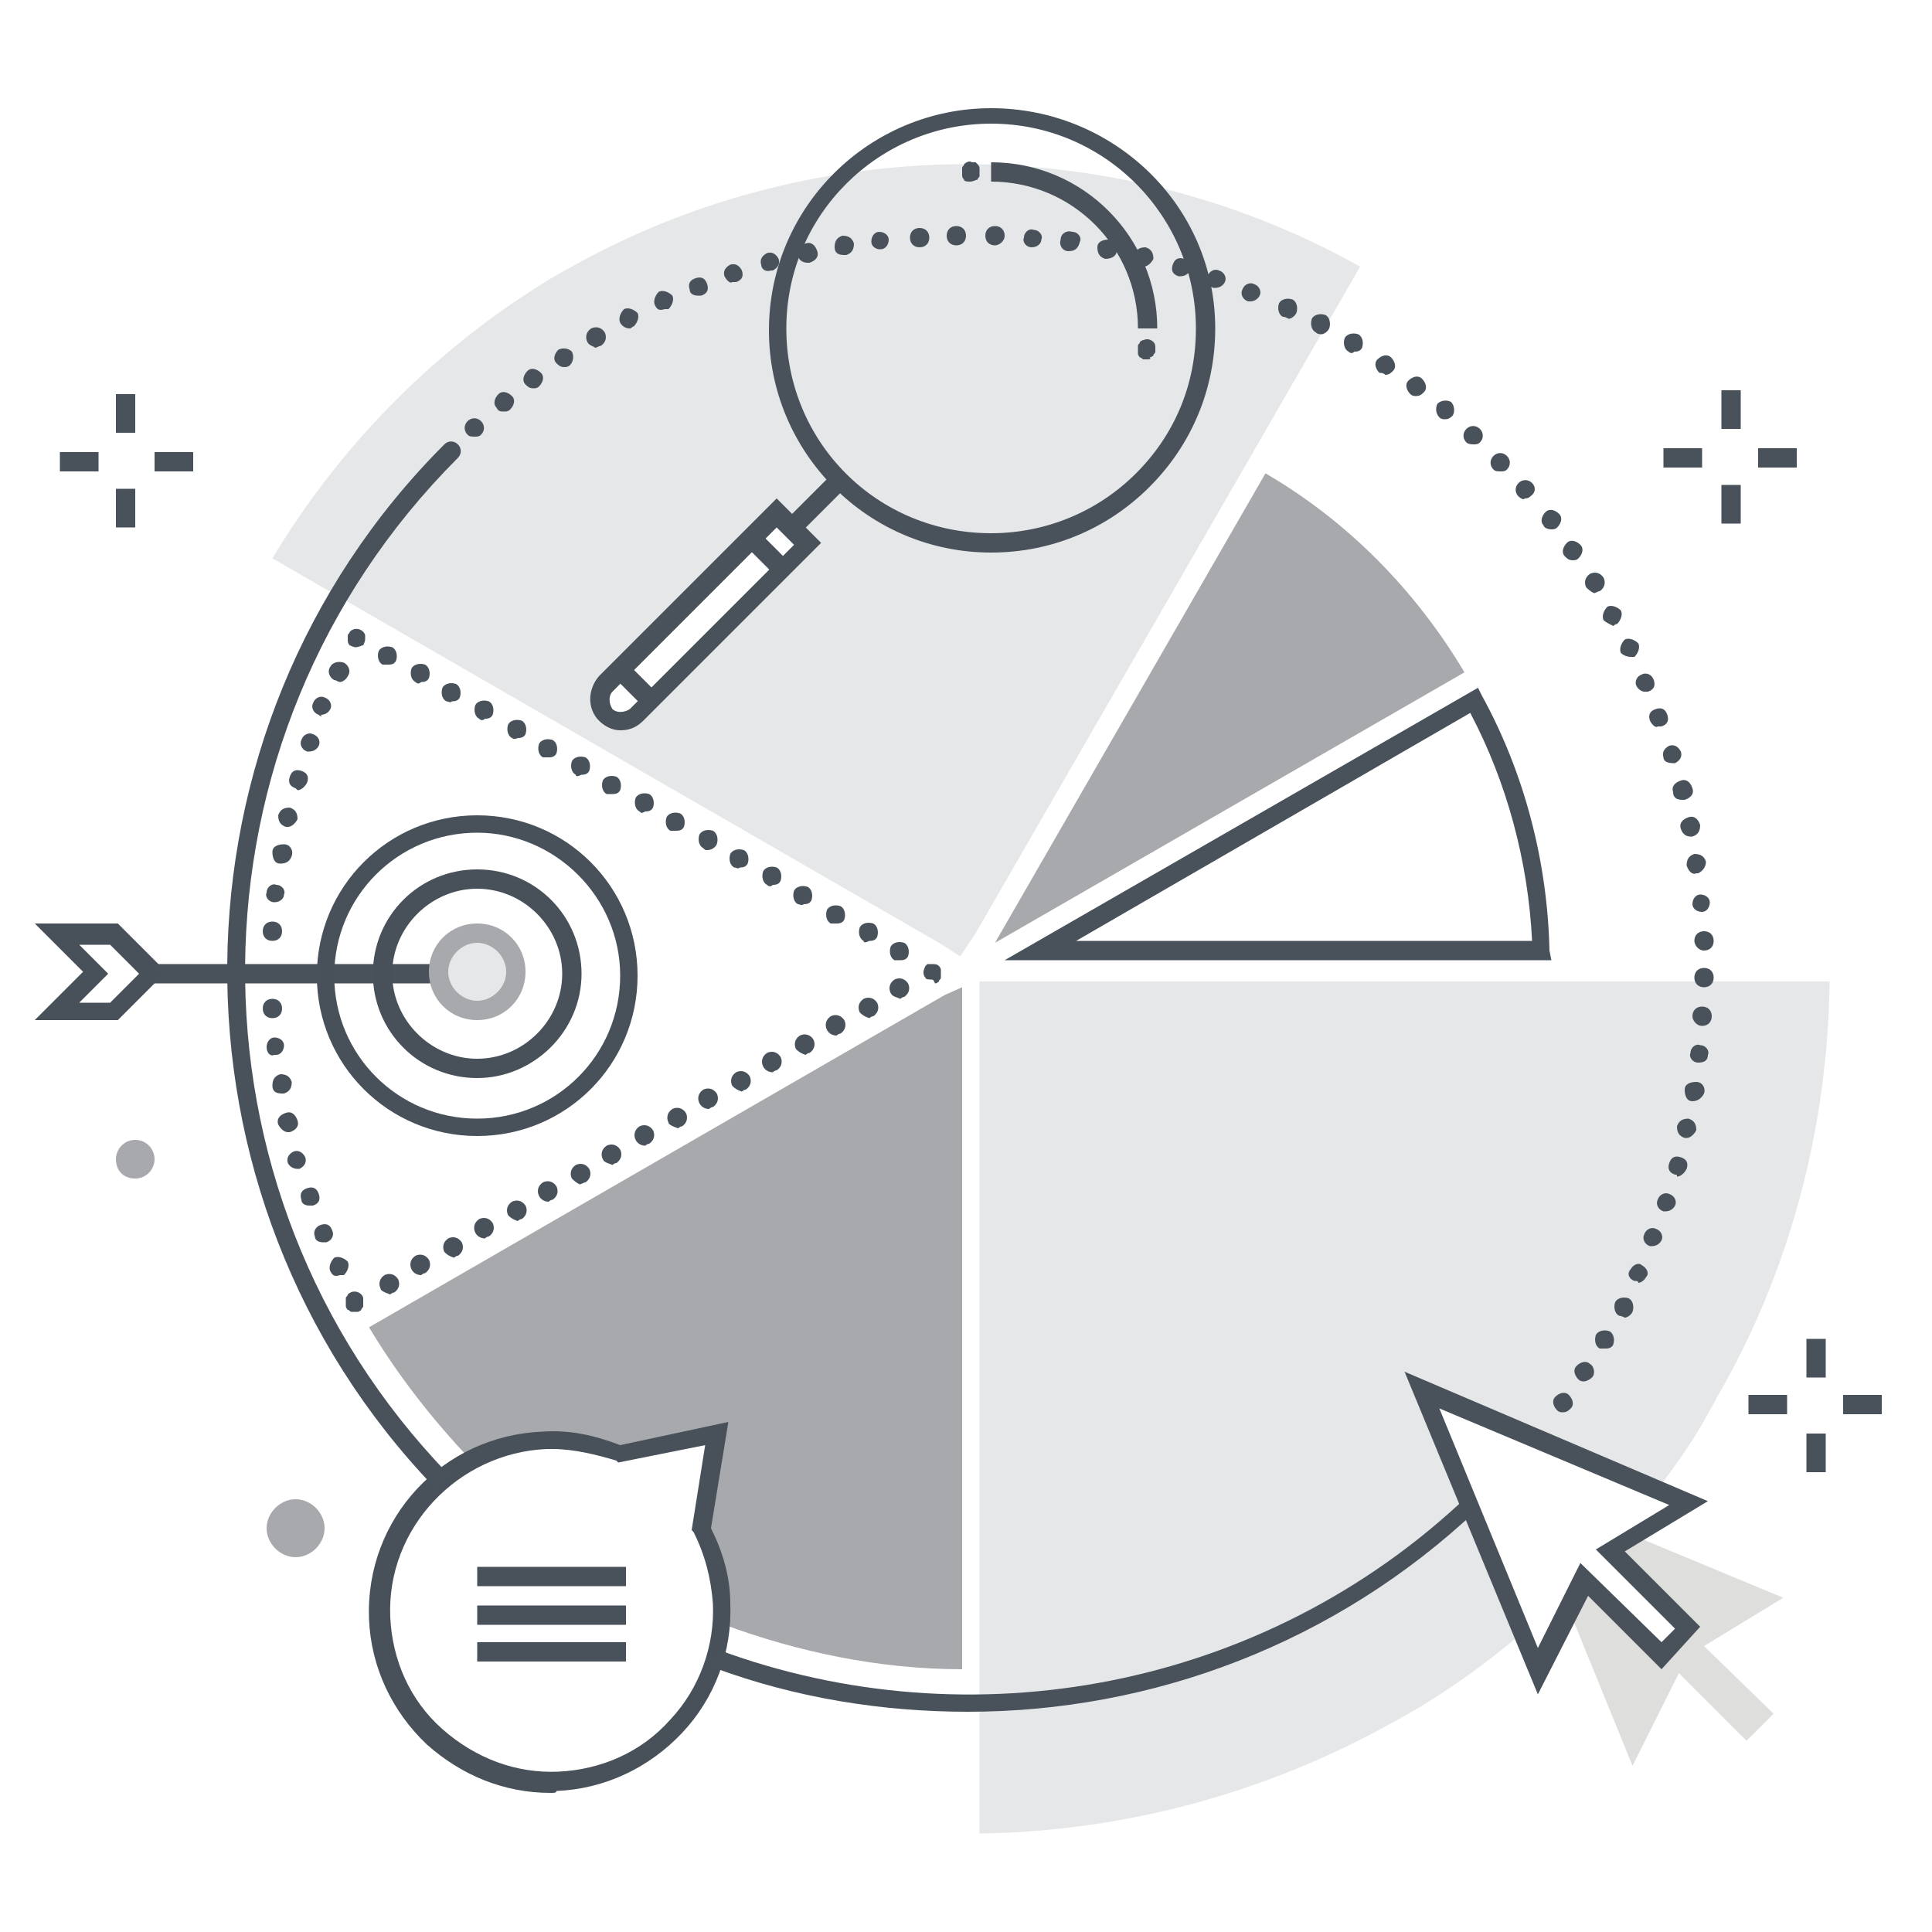 <?xml version="1.0" encoding="utf-8"?>
<!-- Generator: Adobe Illustrator 19.2.1, SVG Export Plug-In . SVG Version: 6.00 Build 0)  -->
<svg version="1.1" id="Layer_1" xmlns="http://www.w3.org/2000/svg" xmlns:xlink="http://www.w3.org/1999/xlink" x="0px" y="0px"
	 viewBox="0 0 100 100" style="enable-background:new 0 0 100 100;" xml:space="preserve">
<style type="text/css">
	.st0{fill:#DFE0E0;}
	.st1{fill:#49525B;}
	.st2{fill:#CDBBAE;}
	.st3{fill:#5986AF;}
	.st4{fill:#48515A;}
	.st5{fill:#E6E7E8;}
	.st6{fill:#A7A9AC;}
	.st7{fill:#DEDEDD;}
</style>
<g>
	<rect x="7.4" y="49.9" class="st1" width="19.2" height="1"/>
	<path class="st4" d="M24.7,58.8c-4.6,0-8.3-3.7-8.3-8.3s3.7-8.3,8.3-8.3s8.3,3.7,8.3,8.3S29.3,58.8,24.7,58.8 M24.7,43.1
		c-4.1,0-7.4,3.3-7.4,7.4s3.3,7.4,7.4,7.4s7.4-3.3,7.4-7.4S28.7,43.1,24.7,43.1 M24.7,55.8c-3,0-5.4-2.4-5.4-5.4s2.4-5.4,5.4-5.4
		s5.4,2.4,5.4,5.4S27.6,55.8,24.7,55.8 M24.7,46c-2.4,0-4.4,2-4.4,4.4c0,2.4,2,4.4,4.4,4.4s4.4-2,4.4-4.4C29.1,48,27.1,46,24.7,46"
		/>
	<path class="st5" d="M24.7,48.4c-1.1,0-2,0.9-2,2s0.9,2,2,2c1.1,0,2-0.9,2-2S25.8,48.4,24.7,48.4"/>
	<path class="st6" d="M24.7,52.8c-1.4,0-2.5-1.1-2.5-2.5c0-1.4,1.1-2.5,2.5-2.5s2.5,1.1,2.5,2.5C27.2,51.7,26.1,52.8,24.7,52.8
		 M24.7,48.8c-0.8,0-1.5,0.7-1.5,1.5c0,0.8,0.7,1.5,1.5,1.5s1.5-0.7,1.5-1.5C26.2,49.5,25.5,48.8,24.7,48.8"/>
	<path class="st4" d="M6.1,52.8H1.8l2.5-2.5l-2.5-2.5h4.3l2.5,2.5L6.1,52.8z M4.1,51.9h1.6l1.5-1.5l-1.5-1.5H4.1l1.5,1.5L4.1,51.9z"
		/>
	<g>
		<path class="st5" d="M50.7,50.7v44.2c7.7-0.1,15-2.2,21.3-5.7l0.9-0.5c2.1-1.2,4-2.6,5.8-4.1L73.6,72l12.1,5.2
			c1-1.3,2-2.7,2.8-4.2l0.5-0.9c3.6-6.3,5.6-13.6,5.7-21.3H50.7z"/>
		<path class="st6" d="M75.8,34.8c-2.5-4.2-6-7.8-10.3-10.3l-14,24.3L75.8,34.8z"/>
		<path class="st1" d="M80.3,49.7H52l24.5-14.1l0.2,0.4c2.2,4,3.4,8.6,3.5,13.2L80.3,49.7z M55.7,48.7h23.6
			c-0.2-4.1-1.3-8.2-3.2-11.8L55.7,48.7z"/>
		<path class="st1" d="M18.4,33.5c-0.1,0-0.3-0.1-0.3-0.1c-0.1-0.1-0.1-0.2-0.1-0.3c0-0.1,0-0.1,0-0.2c0-0.1,0.1-0.1,0.1-0.2
			c0.2-0.2,0.5-0.2,0.7,0c0,0,0.1,0.1,0.1,0.2c0,0.1,0,0.1,0,0.2c0,0.1-0.1,0.3-0.1,0.3C18.7,33.4,18.6,33.5,18.4,33.5"/>
		<path class="st1" d="M17.1,65.8c-0.1-0.2,0-0.5,0.2-0.7c0.2-0.1,0.5,0,0.7,0.2c0.1,0.2,0,0.5-0.2,0.7c-0.1,0-0.1,0-0.2,0
			C17.3,66.1,17.2,66,17.1,65.8 M16.3,64L16.3,64c-0.1-0.2,0-0.5,0.3-0.6c0.3-0.1,0.5,0,0.6,0.3c0.1,0.2,0,0.5-0.3,0.6
			c-0.1,0-0.1,0-0.2,0C16.5,64.3,16.3,64.2,16.3,64 M15.6,62.1c-0.1-0.3,0-0.5,0.3-0.6c0.3-0.1,0.5,0,0.6,0.3v0
			c0.1,0.3,0,0.5-0.3,0.6c-0.1,0-0.1,0-0.2,0C15.8,62.4,15.6,62.3,15.6,62.1 M14.9,60.2c-0.1-0.3,0.1-0.5,0.3-0.6
			c0.3-0.1,0.5,0.1,0.6,0.3c0.1,0.3-0.1,0.5-0.3,0.6c0,0-0.1,0-0.1,0C15.2,60.5,15,60.4,14.9,60.2 M14.4,58.2
			c-0.1-0.3,0.1-0.5,0.4-0.6c0.3-0.1,0.5,0.1,0.6,0.4c0.1,0.3-0.1,0.5-0.4,0.6c0,0-0.1,0-0.1,0C14.7,58.6,14.5,58.4,14.4,58.2
			 M14.1,56.2c0-0.3,0.1-0.5,0.4-0.6c0.3,0,0.5,0.1,0.6,0.4c0,0.3-0.1,0.5-0.4,0.6c0,0-0.1,0-0.1,0C14.3,56.6,14.1,56.5,14.1,56.2
			 M13.8,54.2c0-0.3,0.2-0.5,0.4-0.5c0.3,0,0.5,0.2,0.5,0.4c0,0.3-0.2,0.5-0.4,0.5c0,0,0,0-0.1,0C14,54.7,13.8,54.5,13.8,54.2
			 M13.6,52.2c0-0.3,0.2-0.5,0.5-0.5c0.3,0,0.5,0.2,0.5,0.5c0,0.3-0.2,0.5-0.5,0.5h0C13.8,52.7,13.6,52.5,13.6,52.2 M14.1,48.7
			c-0.3,0-0.5-0.2-0.5-0.5c0-0.3,0.2-0.5,0.5-0.5c0.3,0,0.5,0.2,0.5,0.5C14.6,48.5,14.4,48.7,14.1,48.7L14.1,48.7z M14.2,46.7
			c-0.3,0-0.5-0.3-0.4-0.5c0-0.3,0.3-0.5,0.5-0.4c0.3,0,0.5,0.3,0.4,0.5C14.7,46.5,14.5,46.7,14.2,46.7L14.2,46.7z M14.5,44.7
			c-0.3,0-0.4-0.3-0.4-0.6c0-0.3,0.3-0.4,0.6-0.4c0.3,0,0.5,0.3,0.4,0.6C15,44.6,14.8,44.7,14.5,44.7C14.5,44.7,14.5,44.7,14.5,44.7
			 M14.8,42.8c-0.3-0.1-0.4-0.3-0.4-0.6c0.1-0.3,0.3-0.4,0.6-0.4c0.3,0.1,0.4,0.3,0.4,0.6c-0.1,0.2-0.3,0.4-0.5,0.4
			C14.9,42.8,14.9,42.8,14.8,42.8 M15.3,40.8c-0.3-0.1-0.4-0.3-0.3-0.6c0.1-0.3,0.3-0.4,0.6-0.3c0.3,0.1,0.4,0.3,0.3,0.6
			c-0.1,0.2-0.3,0.4-0.5,0.4C15.4,40.9,15.3,40.8,15.3,40.8 M15.9,38.9c-0.3-0.1-0.4-0.4-0.3-0.6v0c0.1-0.3,0.4-0.4,0.6-0.3
			c0.3,0.1,0.4,0.4,0.3,0.6c-0.1,0.2-0.3,0.3-0.5,0.3C16,38.9,15.9,38.9,15.9,38.9 M16.5,37c-0.3-0.1-0.4-0.4-0.3-0.6
			c0.1-0.3,0.4-0.4,0.6-0.3c0.3,0.1,0.4,0.4,0.3,0.6c-0.1,0.2-0.3,0.3-0.5,0.3C16.7,37.1,16.6,37.1,16.5,37 M17.3,35.2
			c-0.2-0.1-0.4-0.4-0.2-0.7c0.1-0.2,0.4-0.3,0.7-0.2c0.2,0.1,0.4,0.4,0.2,0.7c-0.1,0.2-0.3,0.3-0.4,0.3
			C17.5,35.3,17.4,35.2,17.3,35.2"/>
		<path class="st1" d="M18.4,67.9c-0.1,0-0.1,0-0.2,0c-0.1,0-0.1-0.1-0.2-0.1c0,0-0.1-0.1-0.1-0.2c0-0.1,0-0.1,0-0.2
			c0-0.1,0-0.1,0-0.2c0-0.1,0.1-0.1,0.1-0.2c0.2-0.2,0.5-0.2,0.7,0c0,0,0.1,0.1,0.1,0.2c0,0.1,0,0.1,0,0.2c0,0.1,0,0.1,0,0.2
			c0,0.1-0.1,0.1-0.1,0.2c0,0-0.1,0.1-0.2,0.1C18.6,67.9,18.5,67.9,18.4,67.9"/>
		<path class="st1" d="M19.7,66.7c-0.1-0.2-0.1-0.5,0.2-0.7c0.2-0.1,0.5-0.1,0.7,0.2c0.1,0.2,0.1,0.5-0.2,0.7
			c-0.1,0-0.2,0.1-0.2,0.1C19.9,66.9,19.7,66.8,19.7,66.7 M21.3,65.7c-0.1-0.2-0.1-0.5,0.2-0.7c0.2-0.1,0.5-0.1,0.7,0.2
			c0.1,0.2,0.1,0.5-0.2,0.7c-0.1,0-0.2,0.1-0.2,0.1C21.6,66,21.4,65.9,21.3,65.7 M23,64.8c-0.1-0.2-0.1-0.5,0.2-0.7
			c0.2-0.1,0.5-0.1,0.7,0.2c0.1,0.2,0.1,0.5-0.2,0.7c-0.1,0-0.2,0.1-0.2,0.1C23.2,65,23.1,64.9,23,64.8 M24.6,63.8
			c-0.1-0.2-0.1-0.5,0.2-0.7c0.2-0.1,0.5-0.1,0.7,0.2c0.1,0.2,0.1,0.5-0.2,0.7c-0.1,0-0.2,0.1-0.2,0.1C24.9,64.1,24.7,64,24.6,63.8
			 M26.3,62.9c-0.1-0.2-0.1-0.5,0.2-0.7c0.2-0.1,0.5-0.1,0.7,0.2c0.1,0.2,0.1,0.5-0.2,0.7c-0.1,0-0.2,0.1-0.2,0.1
			C26.5,63.1,26.4,63,26.3,62.9 M27.9,61.9c-0.1-0.2-0.1-0.5,0.2-0.7c0.2-0.1,0.5-0.1,0.7,0.2c0.1,0.2,0.1,0.5-0.2,0.7
			c-0.1,0-0.2,0.1-0.2,0.1C28.2,62.2,28,62.1,27.9,61.9 M29.6,61c-0.1-0.2-0.1-0.5,0.2-0.7c0.2-0.1,0.5-0.1,0.7,0.2
			c0.1,0.2,0.1,0.5-0.2,0.7c-0.1,0-0.2,0.1-0.3,0.1C29.8,61.2,29.7,61.1,29.6,61 M31.2,60c-0.1-0.2-0.1-0.5,0.2-0.7
			c0.2-0.1,0.5-0.1,0.7,0.2c0.1,0.2,0.1,0.5-0.2,0.7c-0.1,0-0.2,0.1-0.2,0.1C31.5,60.2,31.3,60.2,31.2,60 M32.9,59
			c-0.1-0.2-0.1-0.5,0.2-0.7c0.2-0.1,0.5-0.1,0.7,0.2c0.1,0.2,0.1,0.5-0.2,0.7c-0.1,0-0.2,0.1-0.2,0.1C33.2,59.3,33,59.2,32.9,59
			 M34.6,58.1c-0.1-0.2-0.1-0.5,0.2-0.7c0.2-0.1,0.5-0.1,0.7,0.2c0.1,0.2,0.1,0.5-0.2,0.7c-0.1,0-0.2,0.1-0.2,0.1
			C34.8,58.3,34.6,58.2,34.6,58.1 M36.2,57.1c-0.1-0.2-0.1-0.5,0.2-0.7c0.2-0.1,0.5-0.1,0.7,0.2c0.1,0.2,0.1,0.5-0.2,0.7
			c-0.1,0-0.2,0.1-0.2,0.1C36.5,57.4,36.3,57.3,36.2,57.1 M37.9,56.2c-0.1-0.2-0.1-0.5,0.2-0.7c0.2-0.1,0.5-0.1,0.7,0.2
			c0.1,0.2,0.1,0.5-0.2,0.7c-0.1,0-0.2,0.1-0.2,0.1C38.1,56.4,38,56.3,37.9,56.2 M39.5,55.2c-0.1-0.2-0.1-0.5,0.2-0.7
			c0.2-0.1,0.5-0.1,0.7,0.2c0.1,0.2,0.1,0.5-0.2,0.7c-0.1,0-0.2,0.1-0.2,0.1C39.8,55.5,39.6,55.4,39.5,55.2 M41.2,54.3
			c-0.1-0.2-0.1-0.5,0.2-0.7c0.2-0.1,0.5-0.1,0.7,0.2c0.1,0.2,0.1,0.5-0.2,0.7c-0.1,0-0.2,0.1-0.2,0.1
			C41.4,54.5,41.3,54.4,41.2,54.3 M42.8,53.3c-0.1-0.2-0.1-0.5,0.2-0.7c0.2-0.1,0.5-0.1,0.7,0.2c0.1,0.2,0.1,0.5-0.2,0.7
			c-0.1,0-0.2,0.1-0.2,0.1C43.1,53.6,42.9,53.5,42.8,53.3 M44.5,52.4c-0.1-0.2-0.1-0.5,0.2-0.7c0.2-0.1,0.5-0.1,0.7,0.2
			c0.1,0.2,0.1,0.5-0.2,0.7c-0.1,0-0.2,0.1-0.2,0.1C44.7,52.6,44.6,52.5,44.5,52.4 M46.1,51.4c-0.1-0.2-0.1-0.5,0.2-0.7
			c0.2-0.1,0.5-0.1,0.7,0.2c0.1,0.2,0.1,0.5-0.2,0.7c-0.1,0-0.2,0.1-0.2,0.1C46.4,51.6,46.2,51.6,46.1,51.4"/>
		<path class="st1" d="M48.2,50.7c-0.1,0-0.3,0-0.3-0.1c-0.1-0.1-0.1-0.2-0.1-0.3c0-0.1,0.1-0.3,0.1-0.3c0,0,0,0,0.1-0.1
			c0,0,0.1,0,0.1,0c0,0,0.1,0,0.1,0c0.2,0,0.3,0,0.4,0.1c0,0,0.1,0.1,0.1,0.2c0,0.1,0,0.1,0,0.2c0,0.1,0,0.1,0,0.2
			c0,0.1-0.1,0.1-0.1,0.2c0,0-0.1,0.1-0.2,0.1C48.3,50.7,48.3,50.7,48.2,50.7"/>
		<path class="st1" d="M46.3,49.7c-0.2-0.1-0.3-0.4-0.2-0.7c0.1-0.2,0.4-0.3,0.7-0.2c0.2,0.1,0.3,0.4,0.2,0.7
			c-0.1,0.2-0.3,0.2-0.4,0.2C46.5,49.7,46.4,49.7,46.3,49.7 M44.7,48.7c-0.2-0.1-0.3-0.4-0.2-0.7c0.1-0.2,0.4-0.3,0.7-0.2
			c0.2,0.1,0.3,0.4,0.2,0.7c-0.1,0.2-0.3,0.2-0.4,0.2C44.8,48.8,44.7,48.8,44.7,48.7 M43,47.8c-0.2-0.1-0.3-0.4-0.2-0.7
			c0.1-0.2,0.4-0.3,0.7-0.2c0.2,0.1,0.3,0.4,0.2,0.7c-0.1,0.2-0.3,0.2-0.4,0.2C43.2,47.8,43.1,47.8,43,47.8 M41.3,46.8
			c-0.2-0.1-0.3-0.4-0.2-0.7c0.1-0.2,0.4-0.3,0.7-0.2c0.2,0.1,0.3,0.4,0.2,0.7c-0.1,0.2-0.3,0.2-0.4,0.2
			C41.5,46.9,41.4,46.8,41.3,46.8 M39.7,45.8c-0.2-0.1-0.3-0.4-0.2-0.7c0.1-0.2,0.4-0.3,0.7-0.2c0.2,0.1,0.3,0.4,0.2,0.7
			c-0.1,0.2-0.3,0.2-0.4,0.2C39.9,45.9,39.8,45.9,39.7,45.8 M38,44.9c-0.2-0.1-0.3-0.4-0.2-0.7c0.1-0.2,0.4-0.3,0.7-0.2
			c0.2,0.1,0.3,0.4,0.2,0.7c-0.1,0.2-0.3,0.2-0.4,0.2C38.2,45,38.1,44.9,38,44.9 M36.4,43.9c-0.2-0.1-0.3-0.4-0.2-0.7
			c0.1-0.2,0.4-0.3,0.7-0.2c0.2,0.1,0.3,0.4,0.2,0.7C37,43.9,36.8,44,36.6,44C36.5,44,36.5,44,36.4,43.9 M34.7,43
			c-0.2-0.1-0.3-0.4-0.2-0.7c0.1-0.2,0.4-0.3,0.7-0.2c0.2,0.1,0.3,0.4,0.2,0.7C35.3,43,35.1,43,35,43C34.9,43,34.8,43,34.7,43
			 M33.1,42c-0.2-0.1-0.3-0.4-0.2-0.7c0.1-0.2,0.4-0.3,0.7-0.2c0.2,0.1,0.3,0.4,0.2,0.7c-0.1,0.2-0.3,0.2-0.4,0.2
			C33.2,42.1,33.2,42.1,33.1,42 M31.4,41.1c-0.2-0.1-0.3-0.4-0.2-0.7c0.1-0.2,0.4-0.3,0.7-0.2c0.2,0.1,0.3,0.4,0.2,0.7
			c-0.1,0.2-0.3,0.2-0.4,0.2C31.6,41.1,31.5,41.1,31.4,41.1 M29.8,40.1c-0.2-0.1-0.3-0.4-0.2-0.7c0.1-0.2,0.4-0.3,0.7-0.2
			c0.2,0.1,0.3,0.4,0.2,0.7c-0.1,0.2-0.3,0.2-0.4,0.2C29.9,40.2,29.8,40.2,29.8,40.1 M28.1,39.2c-0.2-0.1-0.3-0.4-0.2-0.7
			c0.1-0.2,0.4-0.3,0.7-0.2c0.2,0.1,0.3,0.4,0.2,0.7c-0.1,0.2-0.3,0.2-0.4,0.2C28.3,39.2,28.2,39.2,28.1,39.2 M26.5,38.2
			c-0.2-0.1-0.3-0.4-0.2-0.7c0.1-0.2,0.4-0.3,0.7-0.2c0.2,0.1,0.3,0.4,0.2,0.7c-0.1,0.2-0.3,0.2-0.4,0.2
			C26.6,38.3,26.5,38.2,26.5,38.2 M24.8,37.2c-0.2-0.1-0.3-0.4-0.2-0.7c0.1-0.2,0.4-0.3,0.7-0.2c0.2,0.1,0.3,0.4,0.2,0.7
			c-0.1,0.2-0.3,0.2-0.4,0.2C25,37.3,24.9,37.3,24.8,37.2 M23.1,36.3c-0.2-0.1-0.3-0.4-0.2-0.7c0.1-0.2,0.4-0.3,0.7-0.2
			c0.2,0.1,0.3,0.4,0.2,0.7c-0.1,0.2-0.3,0.2-0.4,0.2C23.3,36.4,23.2,36.3,23.1,36.3 M21.5,35.3c-0.2-0.1-0.3-0.4-0.2-0.7
			c0.1-0.2,0.4-0.3,0.7-0.2c0.2,0.1,0.3,0.4,0.2,0.7c-0.1,0.2-0.3,0.2-0.4,0.2C21.7,35.4,21.6,35.4,21.5,35.3 M19.8,34.4
			c-0.2-0.1-0.3-0.4-0.2-0.7c0.1-0.2,0.4-0.3,0.7-0.2c0.2,0.1,0.3,0.4,0.2,0.7c-0.1,0.2-0.3,0.2-0.4,0.2
			C20,34.4,19.9,34.4,19.8,34.4"/>
		<path class="st5" d="M50.5,8.5h-1c-7.2,0.1-14,2-19.9,5.3l-0.9,0.5c-6,3.6-11,8.6-14.6,14.6l34.5,19.9l1.1,0.7l0.8-1.2l19.9-34.5
			C64.5,10.5,57.7,8.6,50.5,8.5 M32.9,37c-0.4,0.4-1.1,0.4-1.6,0c-0.4-0.4-0.4-1.1,0-1.6l8.8-8.8l1.6,1.6L32.9,37z"/>
		<path class="st1" d="M80.6,73c-0.2-0.2-0.3-0.5-0.1-0.7c0.2-0.2,0.5-0.3,0.7-0.1c0.2,0.2,0.3,0.5,0.1,0.7
			c-0.1,0.1-0.2,0.2-0.4,0.2C80.8,73.1,80.7,73.1,80.6,73 M81.7,71.4c-0.2-0.2-0.3-0.5-0.1-0.7c0.2-0.2,0.5-0.3,0.7-0.1
			c0.2,0.1,0.3,0.5,0.1,0.7c-0.1,0.1-0.3,0.2-0.4,0.2C81.9,71.5,81.8,71.5,81.7,71.4 M82.8,69.8c-0.2-0.1-0.3-0.4-0.2-0.7
			c0.1-0.2,0.4-0.3,0.7-0.2c0.2,0.1,0.3,0.4,0.2,0.7c-0.1,0.2-0.3,0.2-0.4,0.2C83,69.8,82.9,69.8,82.8,69.8 M83.8,68.1
			c-0.2-0.1-0.3-0.4-0.2-0.7c0.1-0.2,0.4-0.3,0.7-0.2c0.2,0.1,0.3,0.4,0.2,0.7c-0.1,0.2-0.3,0.3-0.4,0.3
			C83.9,68.1,83.8,68.1,83.8,68.1 M84.6,66.3c-0.3-0.1-0.4-0.4-0.2-0.6c0.1-0.2,0.4-0.4,0.6-0.2c0.2,0.1,0.4,0.4,0.2,0.6
			c-0.1,0.2-0.3,0.3-0.4,0.3C84.8,66.3,84.7,66.3,84.6,66.3 M85.4,64.5c-0.3-0.1-0.4-0.4-0.3-0.6c0.1-0.3,0.4-0.4,0.6-0.3
			c0.3,0.1,0.4,0.4,0.3,0.6c-0.1,0.2-0.3,0.3-0.5,0.3C85.5,64.5,85.5,64.5,85.4,64.5 M86.1,62.7c-0.3-0.1-0.4-0.4-0.3-0.6
			c0.1-0.3,0.4-0.4,0.6-0.3c0.3,0.1,0.4,0.4,0.3,0.6c-0.1,0.2-0.3,0.3-0.5,0.3C86.2,62.7,86.2,62.7,86.1,62.7 M86.7,60.8
			c-0.3-0.1-0.4-0.3-0.3-0.6c0.1-0.3,0.3-0.4,0.6-0.3c0.3,0.1,0.4,0.3,0.3,0.6c-0.1,0.2-0.3,0.4-0.5,0.4
			C86.8,60.8,86.8,60.8,86.7,60.8 M87.2,58.9c-0.3-0.1-0.4-0.3-0.4-0.6c0.1-0.3,0.3-0.4,0.6-0.4c0.3,0.1,0.4,0.3,0.4,0.6
			c-0.1,0.2-0.3,0.4-0.5,0.4C87.3,58.9,87.2,58.9,87.2,58.9 M87.6,57c-0.3,0-0.4-0.3-0.4-0.6c0-0.3,0.3-0.4,0.6-0.4
			c0.3,0,0.5,0.3,0.4,0.6C88.1,56.8,87.9,57,87.6,57C87.7,57,87.6,57,87.6,57 M87.9,55c-0.3,0-0.5-0.3-0.4-0.5
			c0-0.3,0.3-0.5,0.5-0.4c0.3,0,0.5,0.3,0.4,0.5C88.4,54.9,88.2,55,87.9,55L87.9,55z M88.1,53.1c-0.3,0-0.5-0.3-0.5-0.5
			c0-0.3,0.2-0.5,0.5-0.5c0.3,0,0.5,0.2,0.5,0.5C88.6,52.9,88.4,53.1,88.1,53.1L88.1,53.1z M88.2,51.1c-0.3,0-0.5-0.2-0.5-0.5h0
			c0-0.3,0.2-0.5,0.5-0.5c0.3,0,0.5,0.2,0.5,0.5C88.7,50.9,88.5,51.1,88.2,51.1L88.2,51.1z M87.7,48.7L87.7,48.7
			c0-0.3,0.2-0.5,0.5-0.5c0.3,0,0.5,0.2,0.5,0.5c0,0.3-0.2,0.5-0.5,0.5c0,0,0,0,0,0C87.9,49.2,87.7,48.9,87.7,48.7 M87.6,46.8
			c0-0.3,0.2-0.5,0.4-0.5c0.3,0,0.5,0.2,0.5,0.4c0,0.3-0.2,0.5-0.4,0.5h0C87.8,47.2,87.6,47,87.6,46.8 M87.3,44.8
			c0-0.3,0.1-0.5,0.4-0.6c0.3,0,0.5,0.1,0.6,0.4c0,0.3-0.2,0.5-0.4,0.6c0,0,0,0-0.1,0C87.6,45.3,87.4,45.1,87.3,44.8 M87,42.9
			c-0.1-0.3,0.1-0.5,0.4-0.6c0.3-0.1,0.5,0.1,0.6,0.4c0,0.3-0.1,0.5-0.4,0.6c0,0-0.1,0-0.1,0C87.3,43.3,87.1,43.2,87,42.9 M86.6,41
			c-0.1-0.3,0.1-0.5,0.4-0.6c0.3-0.1,0.5,0.1,0.6,0.4c0.1,0.3-0.1,0.5-0.4,0.6c0,0-0.1,0-0.1,0C86.8,41.4,86.6,41.3,86.6,41
			 M86.1,39.2c-0.1-0.3,0.1-0.5,0.3-0.6c0.3-0.1,0.5,0.1,0.6,0.3c0.1,0.3-0.1,0.5-0.3,0.6c0,0-0.1,0-0.1,0
			C86.3,39.5,86.1,39.4,86.1,39.2 M85.4,37.3L85.4,37.3c-0.1-0.3,0-0.5,0.3-0.6c0.3-0.1,0.5,0,0.6,0.3c0.1,0.3,0,0.5-0.3,0.6
			c-0.1,0-0.1,0-0.2,0C85.7,37.7,85.5,37.5,85.4,37.3 M84.7,35.5c-0.1-0.2,0-0.5,0.3-0.6c0.2-0.1,0.5,0,0.6,0.3
			c0.1,0.3,0,0.5-0.3,0.6c-0.1,0-0.1,0-0.2,0C85,35.8,84.8,35.7,84.7,35.5 M83.9,33.8L83.9,33.8c-0.1-0.2,0-0.5,0.2-0.7
			c0.2-0.1,0.5,0,0.7,0.2c0.1,0.2,0,0.5-0.2,0.7c-0.1,0-0.1,0-0.2,0C84.2,34,84,33.9,83.9,33.8 M83,32.1c-0.1-0.2,0-0.5,0.2-0.7
			c0.2-0.1,0.5,0,0.7,0.2c0.1,0.2,0,0.5-0.2,0.7c-0.1,0-0.2,0.1-0.2,0.1C83.3,32.3,83.1,32.2,83,32.1 M82.1,30.4L82.1,30.4
			c-0.1-0.2-0.1-0.5,0.2-0.7c0.2-0.1,0.5-0.1,0.7,0.2c0.1,0.2,0.1,0.5-0.2,0.7c-0.1,0-0.2,0.1-0.3,0.1
			C82.3,30.6,82.2,30.5,82.1,30.4 M81,28.8c-0.2-0.2-0.1-0.5,0.1-0.7c0.2-0.2,0.5-0.1,0.7,0.1c0.2,0.2,0.1,0.5-0.1,0.7
			c-0.1,0.1-0.2,0.1-0.3,0.1C81.2,29,81.1,28.9,81,28.8 M79.9,27.2L79.9,27.2c-0.2-0.2-0.1-0.5,0.1-0.7c0.2-0.2,0.5-0.1,0.7,0.1
			c0.2,0.2,0.1,0.5-0.1,0.7c-0.1,0.1-0.2,0.1-0.3,0.1C80.1,27.4,79.9,27.3,79.9,27.2 M78.6,25.7L78.6,25.7c-0.2-0.2-0.2-0.5,0-0.7
			c0.2-0.2,0.5-0.2,0.7,0c0.2,0.2,0.2,0.5-0.1,0.7c-0.1,0.1-0.2,0.1-0.3,0.1C78.9,25.9,78.7,25.8,78.6,25.7 M77.3,24.3
			c-0.2-0.2-0.2-0.5,0-0.7c0.2-0.2,0.5-0.2,0.7,0c0.2,0.2,0.2,0.5,0,0.7c-0.1,0.1-0.2,0.1-0.3,0.1C77.5,24.4,77.4,24.4,77.3,24.3
			 M75.9,22.9L75.9,22.9c-0.2-0.2-0.2-0.5,0-0.7c0.2-0.2,0.5-0.2,0.7,0c0.2,0.2,0.2,0.5,0,0.7C76.5,23,76.4,23,76.3,23
			C76.2,23,76,23,75.9,22.9 M24.2,22.5c-0.2-0.2-0.2-0.5,0-0.7c0.2-0.2,0.5-0.2,0.7,0c0.2,0.2,0.2,0.5,0,0.7
			c-0.1,0.1-0.2,0.1-0.3,0.1C24.4,22.6,24.3,22.6,24.2,22.5 M74.5,21.6c-0.2-0.2-0.2-0.5-0.1-0.7c0.2-0.2,0.5-0.2,0.7-0.1
			c0.2,0.2,0.2,0.5,0.1,0.7c-0.1,0.1-0.2,0.2-0.4,0.2C74.7,21.7,74.6,21.7,74.5,21.6 M25.7,21.1c-0.2-0.2-0.1-0.5,0.1-0.7
			c0.2-0.2,0.5-0.1,0.7,0.1c0.2,0.2,0.1,0.5-0.1,0.7c-0.1,0.1-0.2,0.1-0.3,0.1C25.9,21.3,25.8,21.3,25.7,21.1 M73,20.4
			c-0.2-0.2-0.3-0.5-0.1-0.7c0.2-0.2,0.5-0.3,0.7-0.1c0.2,0.2,0.3,0.5,0.1,0.7c-0.1,0.1-0.2,0.2-0.4,0.2
			C73.2,20.5,73.1,20.5,73,20.4 M27.2,19.9c-0.2-0.2-0.1-0.5,0.1-0.7c0.2-0.2,0.5-0.1,0.7,0.1c0.2,0.2,0.1,0.5-0.1,0.7
			c-0.1,0.1-0.2,0.1-0.3,0.1C27.4,20.1,27.3,20,27.2,19.9 M71.4,19.3c-0.2-0.2-0.3-0.5-0.1-0.7c0.2-0.2,0.5-0.3,0.7-0.1
			c0.2,0.2,0.3,0.5,0.1,0.7c-0.1,0.1-0.2,0.2-0.4,0.2C71.6,19.3,71.5,19.3,71.4,19.3 M28.8,18.8c-0.2-0.2-0.1-0.5,0.1-0.7
			c0.2-0.1,0.5-0.1,0.7,0.1c0.1,0.2,0.1,0.5-0.1,0.7C29.4,19,29.3,19,29.2,19C29,19,28.9,18.9,28.8,18.8 M69.8,18.2L69.8,18.2
			c-0.2-0.1-0.3-0.4-0.2-0.7c0.1-0.2,0.4-0.3,0.7-0.2c0.2,0.1,0.3,0.4,0.2,0.7c-0.1,0.2-0.3,0.2-0.4,0.2
			C70,18.3,69.9,18.3,69.8,18.2 M30.4,17.7c-0.1-0.2-0.1-0.5,0.2-0.7c0.2-0.1,0.5-0.1,0.7,0.2c0.1,0.2,0.1,0.5-0.2,0.7
			c-0.1,0-0.2,0.1-0.3,0.1C30.7,17.9,30.5,17.9,30.4,17.7 M68.1,17.2c-0.2-0.1-0.3-0.4-0.2-0.7c0.1-0.2,0.4-0.3,0.7-0.2
			c0.2,0.1,0.3,0.4,0.2,0.7c-0.1,0.2-0.3,0.3-0.4,0.3C68.3,17.3,68.2,17.3,68.1,17.2 M32.1,16.7c-0.1-0.2,0-0.5,0.2-0.7
			c0.2-0.1,0.5,0,0.7,0.2c0.1,0.2,0,0.5-0.2,0.7c-0.1,0-0.1,0.1-0.2,0.1C32.4,17,32.2,16.9,32.1,16.7 M66.4,16.4
			c-0.2-0.1-0.3-0.4-0.2-0.7c0.1-0.2,0.4-0.3,0.7-0.2c0.2,0.1,0.3,0.4,0.2,0.7c-0.1,0.2-0.3,0.3-0.4,0.3
			C66.5,16.4,66.5,16.4,66.4,16.4 M33.9,15.8c-0.1-0.2,0-0.5,0.2-0.7c0.2-0.1,0.5,0,0.7,0.2c0.1,0.2,0,0.5-0.2,0.7
			c-0.1,0-0.1,0-0.2,0C34.1,16.1,34,16,33.9,15.8 M64.6,15.6c-0.3-0.1-0.4-0.4-0.3-0.6c0.1-0.3,0.4-0.4,0.6-0.3
			c0.3,0.1,0.4,0.4,0.3,0.6c-0.1,0.2-0.3,0.3-0.5,0.3C64.8,15.6,64.7,15.6,64.6,15.6 M35.7,15c-0.1-0.3,0-0.5,0.3-0.6
			c0.3-0.1,0.5,0,0.6,0.3c0.1,0.3,0,0.5-0.3,0.6v0c-0.1,0-0.1,0-0.2,0C35.9,15.3,35.7,15.2,35.7,15 M62.8,14.9
			c-0.3-0.1-0.4-0.4-0.3-0.6c0.1-0.3,0.4-0.4,0.6-0.3c0.3,0.1,0.4,0.4,0.3,0.6c-0.1,0.2-0.3,0.3-0.5,0.3
			C62.9,14.9,62.9,14.9,62.8,14.9 M37.5,14.3c-0.1-0.3,0.1-0.5,0.3-0.6c0.3-0.1,0.5,0.1,0.6,0.3c0.1,0.3,0,0.5-0.3,0.6h0
			c-0.1,0-0.1,0-0.2,0C37.8,14.7,37.6,14.5,37.5,14.3 M61,14.3c-0.3-0.1-0.4-0.3-0.3-0.6c0.1-0.3,0.3-0.4,0.6-0.3
			c0.3,0.1,0.4,0.3,0.3,0.6c-0.1,0.2-0.3,0.3-0.5,0.3C61.1,14.3,61,14.3,61,14.3 M39.4,13.7c-0.1-0.3,0.1-0.5,0.3-0.6
			c0.3-0.1,0.5,0.1,0.6,0.3c0.1,0.3-0.1,0.5-0.3,0.6c0,0-0.1,0-0.1,0C39.6,14.1,39.4,13.9,39.4,13.7 M59.1,13.8
			c-0.3-0.1-0.4-0.3-0.4-0.6c0.1-0.3,0.3-0.4,0.6-0.4c0.3,0.1,0.4,0.3,0.4,0.6c-0.1,0.2-0.3,0.4-0.5,0.4
			C59.2,13.8,59.2,13.8,59.1,13.8 M41.3,13.2c-0.1-0.3,0.1-0.5,0.4-0.6c0.3-0.1,0.5,0.1,0.6,0.4c0.1,0.3-0.1,0.5-0.4,0.6
			c0,0-0.1,0-0.1,0C41.5,13.6,41.3,13.4,41.3,13.2 M57.2,13.4c-0.3-0.1-0.4-0.3-0.4-0.6c0-0.3,0.3-0.4,0.6-0.4
			c0.3,0.1,0.4,0.3,0.4,0.6C57.8,13.2,57.6,13.4,57.2,13.4C57.3,13.4,57.3,13.4,57.2,13.4 M43.2,12.8c0-0.3,0.1-0.5,0.4-0.6
			c0.3,0,0.5,0.1,0.6,0.4c0,0.3-0.1,0.5-0.4,0.6c0,0-0.1,0-0.1,0C43.4,13.2,43.2,13.1,43.2,12.8 M55.3,13L55.3,13
			c-0.3,0-0.5-0.3-0.4-0.6c0-0.3,0.3-0.5,0.6-0.4c0.3,0,0.5,0.3,0.4,0.5C55.8,12.9,55.6,13,55.3,13C55.4,13,55.3,13,55.3,13
			 M45.1,12.5c0-0.3,0.2-0.5,0.4-0.5c0.3,0,0.5,0.2,0.5,0.4c0,0.3-0.2,0.5-0.4,0.5v0h-0.1C45.4,12.9,45.1,12.8,45.1,12.5 M53.4,12.8
			c-0.3,0-0.5-0.3-0.4-0.5c0-0.3,0.3-0.5,0.5-0.4c0.3,0,0.5,0.3,0.4,0.5C53.9,12.6,53.7,12.8,53.4,12.8
			C53.4,12.8,53.4,12.8,53.4,12.8 M47.1,12.3c0-0.3,0.2-0.5,0.5-0.5c0.3,0,0.5,0.2,0.5,0.5c0,0.3-0.2,0.5-0.5,0.5h0
			C47.3,12.8,47.1,12.6,47.1,12.3 M51.5,12.7c-0.3,0-0.5-0.2-0.5-0.5c0-0.3,0.2-0.5,0.5-0.5c0.3,0,0.5,0.2,0.5,0.5
			C52,12.5,51.7,12.7,51.5,12.7L51.5,12.7z M49,12.2c0-0.3,0.2-0.5,0.5-0.5c0.3,0,0.5,0.2,0.5,0.5c0,0.3-0.2,0.5-0.5,0.5h0
			C49.2,12.7,49,12.5,49,12.2"/>
		<polygon class="st7" points="92.3,82.7 84.6,79.5 83.3,80.3 87.4,84.3 86,85.7 82,81.7 81.2,83.3 84.5,91.4 86.9,86.6 90.4,90.1 
			91.8,88.7 88.2,85.2 		"/>
		<path class="st1" d="M79.6,87.7L72.7,71l15.7,6.7l-4.3,2.6l3.9,3.9L86,86.4l-3.8-3.8L79.6,87.7z M74.5,72.9l5.1,12.4l2.2-4.4
			L86,85l0.7-0.7l-4.1-4.1l3.8-2.3L74.5,72.9z"/>
		<path class="st6" d="M48.9,51.5L48.9,51.5L48.9,51.5L48.9,51.5L48.9,51.5L19.1,68.7c1.5,2.5,3.3,4.8,5.3,6.9c1.1-0.6,2.4-1,3.8-1
			c1.4-0.1,2.7,0.2,3.9,0.8l5.1-1.1l-0.8,5c0.6,1.2,1,2.5,1.1,3.9c0,0.3,0,0.6,0,0.9c3.8,1.4,8,2.3,12.3,2.3V51.1L48.9,51.5z"/>
		<path class="st4" d="M28.5,92.8c-2.4,0-4.6-0.9-6.4-2.5c-1.8-1.7-2.9-4-3-6.5c-0.2-5.2,3.8-9.5,9-9.7c1.4-0.1,2.7,0.2,4,0.7
			l5.6-1.2l-0.9,5.5c0.6,1.2,1,2.5,1,3.9c0.1,2.5-0.8,4.9-2.5,6.7c-1.7,1.8-4,2.9-6.5,3C28.8,92.8,28.7,92.8,28.5,92.8 M28.6,75
			c-0.1,0-0.2,0-0.3,0c-4.6,0.2-8.3,4.1-8.1,8.7c0.1,2.2,1,4.3,2.7,5.8s3.8,2.3,6,2.2c2.2-0.1,4.3-1,5.8-2.7c1.5-1.6,2.3-3.8,2.2-6
			c-0.1-1.3-0.4-2.5-1-3.7l-0.1-0.1l0.7-4.4l-4.5,0.9l-0.1-0.1C30.9,75.3,29.7,75,28.6,75"/>
		<rect x="24.7" y="81.1" class="st1" width="7.7" height="1"/>
		<rect x="24.7" y="83.1" class="st1" width="7.7" height="1"/>
		<rect x="24.7" y="85" class="st1" width="7.7" height="1"/>
		<rect x="6" y="20.4" class="st1" width="1" height="2"/>
		<rect x="6" y="25.3" class="st1" width="1" height="2"/>
		<rect x="8" y="23.4" class="st1" width="2" height="1"/>
		<rect x="3.1" y="23.4" class="st1" width="2" height="1"/>
		<rect x="89.1" y="20.2" class="st1" width="1" height="2"/>
		<rect x="89.1" y="25.1" class="st1" width="1" height="2"/>
		<rect x="91" y="23.2" class="st1" width="2" height="1"/>
		<rect x="86.1" y="23.2" class="st1" width="2" height="1"/>
		<rect x="93.5" y="69.3" class="st1" width="1" height="2"/>
		<rect x="93.5" y="74.2" class="st1" width="1" height="2"/>
		<rect x="95.4" y="72.2" class="st1" width="2" height="1"/>
		<rect x="90.5" y="72.2" class="st1" width="2" height="1"/>
		<path class="st1" d="M51.3,28.6L51.3,28.6c-6.4,0-11.5-5.2-11.5-11.5c0-6.4,5.2-11.5,11.5-11.5S62.9,10.6,62.9,17
			c0,3.1-1.2,6-3.4,8.2C57.3,27.4,54.4,28.6,51.3,28.6 M51.3,6.4c-5.8,0-10.6,4.7-10.6,10.6s4.7,10.6,10.6,10.6h0
			c2.8,0,5.5-1.1,7.5-3.1c2-2,3.1-4.6,3.1-7.5C61.9,11.2,57.2,6.4,51.3,6.4"/>
		<path class="st1" d="M59.9,17h-1c0-4.2-3.4-7.6-7.6-7.6v-1C56.1,8.4,59.9,12.3,59.9,17"/>
		<path class="st1" d="M50.2,9.4c-0.1,0-0.3,0-0.3-0.1c0,0-0.1-0.1-0.1-0.2c0-0.1,0-0.1,0-0.2c0-0.1,0-0.1,0-0.2
			c0-0.1,0.1-0.1,0.1-0.2c0.1-0.1,0.3-0.2,0.4-0.1c0,0,0.1,0,0.1,0c0,0,0.1,0,0.1,0c0,0,0,0,0.1,0.1c0,0,0.1,0.1,0.1,0.2
			c0,0.1,0,0.1,0,0.2c0,0.1,0,0.1,0,0.2c0,0.1-0.1,0.1-0.1,0.2C50.5,9.3,50.4,9.4,50.2,9.4"/>
		<path class="st1" d="M59.4,18.6c-0.1,0-0.1,0-0.2,0c-0.1,0-0.1-0.1-0.2-0.1c0,0-0.1-0.1-0.1-0.2c0-0.1,0-0.1,0-0.2s0-0.1,0-0.2
			c0-0.1,0.1-0.1,0.1-0.2c0,0,0.1-0.1,0.2-0.1c0.2-0.1,0.4,0,0.5,0.1c0.1,0.1,0.1,0.2,0.1,0.3c0,0.1,0,0.1,0,0.2
			c0,0.1-0.1,0.1-0.1,0.2c0,0-0.1,0.1-0.2,0.1C59.6,18.6,59.5,18.6,59.4,18.6"/>
		<rect x="40.4" y="25.6" transform="matrix(0.707 -0.707 0.707 0.707 -6.108 37.508)" class="st1" width="3.7" height="1"/>
		<path class="st1" d="M32.1,37.8c-0.4,0-0.8-0.2-1.1-0.5c-0.6-0.6-0.6-1.6,0-2.3l9.2-9.2l2.3,2.3l-9.2,9.2
			C32.9,37.7,32.5,37.8,32.1,37.8 M31.7,35.8c-0.2,0.2-0.2,0.6,0,0.9c0.2,0.2,0.6,0.2,0.9,0l8.5-8.5l-0.9-0.9"/>
		<rect x="32.4" y="34.4" transform="matrix(0.707 -0.707 0.707 0.707 -15.447 33.643)" class="st1" width="1" height="2.2"/>
		<rect x="39.2" y="27.5" transform="matrix(0.707 -0.707 0.707 0.707 -8.624 36.469)" class="st1" width="1" height="2.2"/>
		<path class="st6" d="M8,60c0,0.5-0.4,1-1,1s-1-0.4-1-1c0-0.5,0.4-1,1-1S8,59.5,8,60"/>
		<path class="st6" d="M16.8,79.1c0,0.8-0.7,1.5-1.5,1.5s-1.5-0.7-1.5-1.5c0-0.8,0.7-1.5,1.5-1.5S16.8,78.3,16.8,79.1"/>
		<path class="st1" d="M23.2,76.3C9,61.6,9.2,38.2,23.7,23.7c0.2-0.2,0.2-0.5,0-0.7c-0.2-0.2-0.5-0.2-0.7,0
			c-14.8,14.8-15,38.9-0.5,54C22.7,76.7,23,76.5,23.2,76.3"/>
		<path class="st1" d="M76,77.4c-10.6,10.1-25.8,12.8-38.8,8c-0.1,0.3-0.2,0.6-0.3,0.9c4.3,1.6,8.8,2.3,13.2,2.3
			c9.5,0,19-3.5,26.4-10.5C76.3,78,76.1,77.7,76,77.4"/>
	</g>
</g>
</svg>
